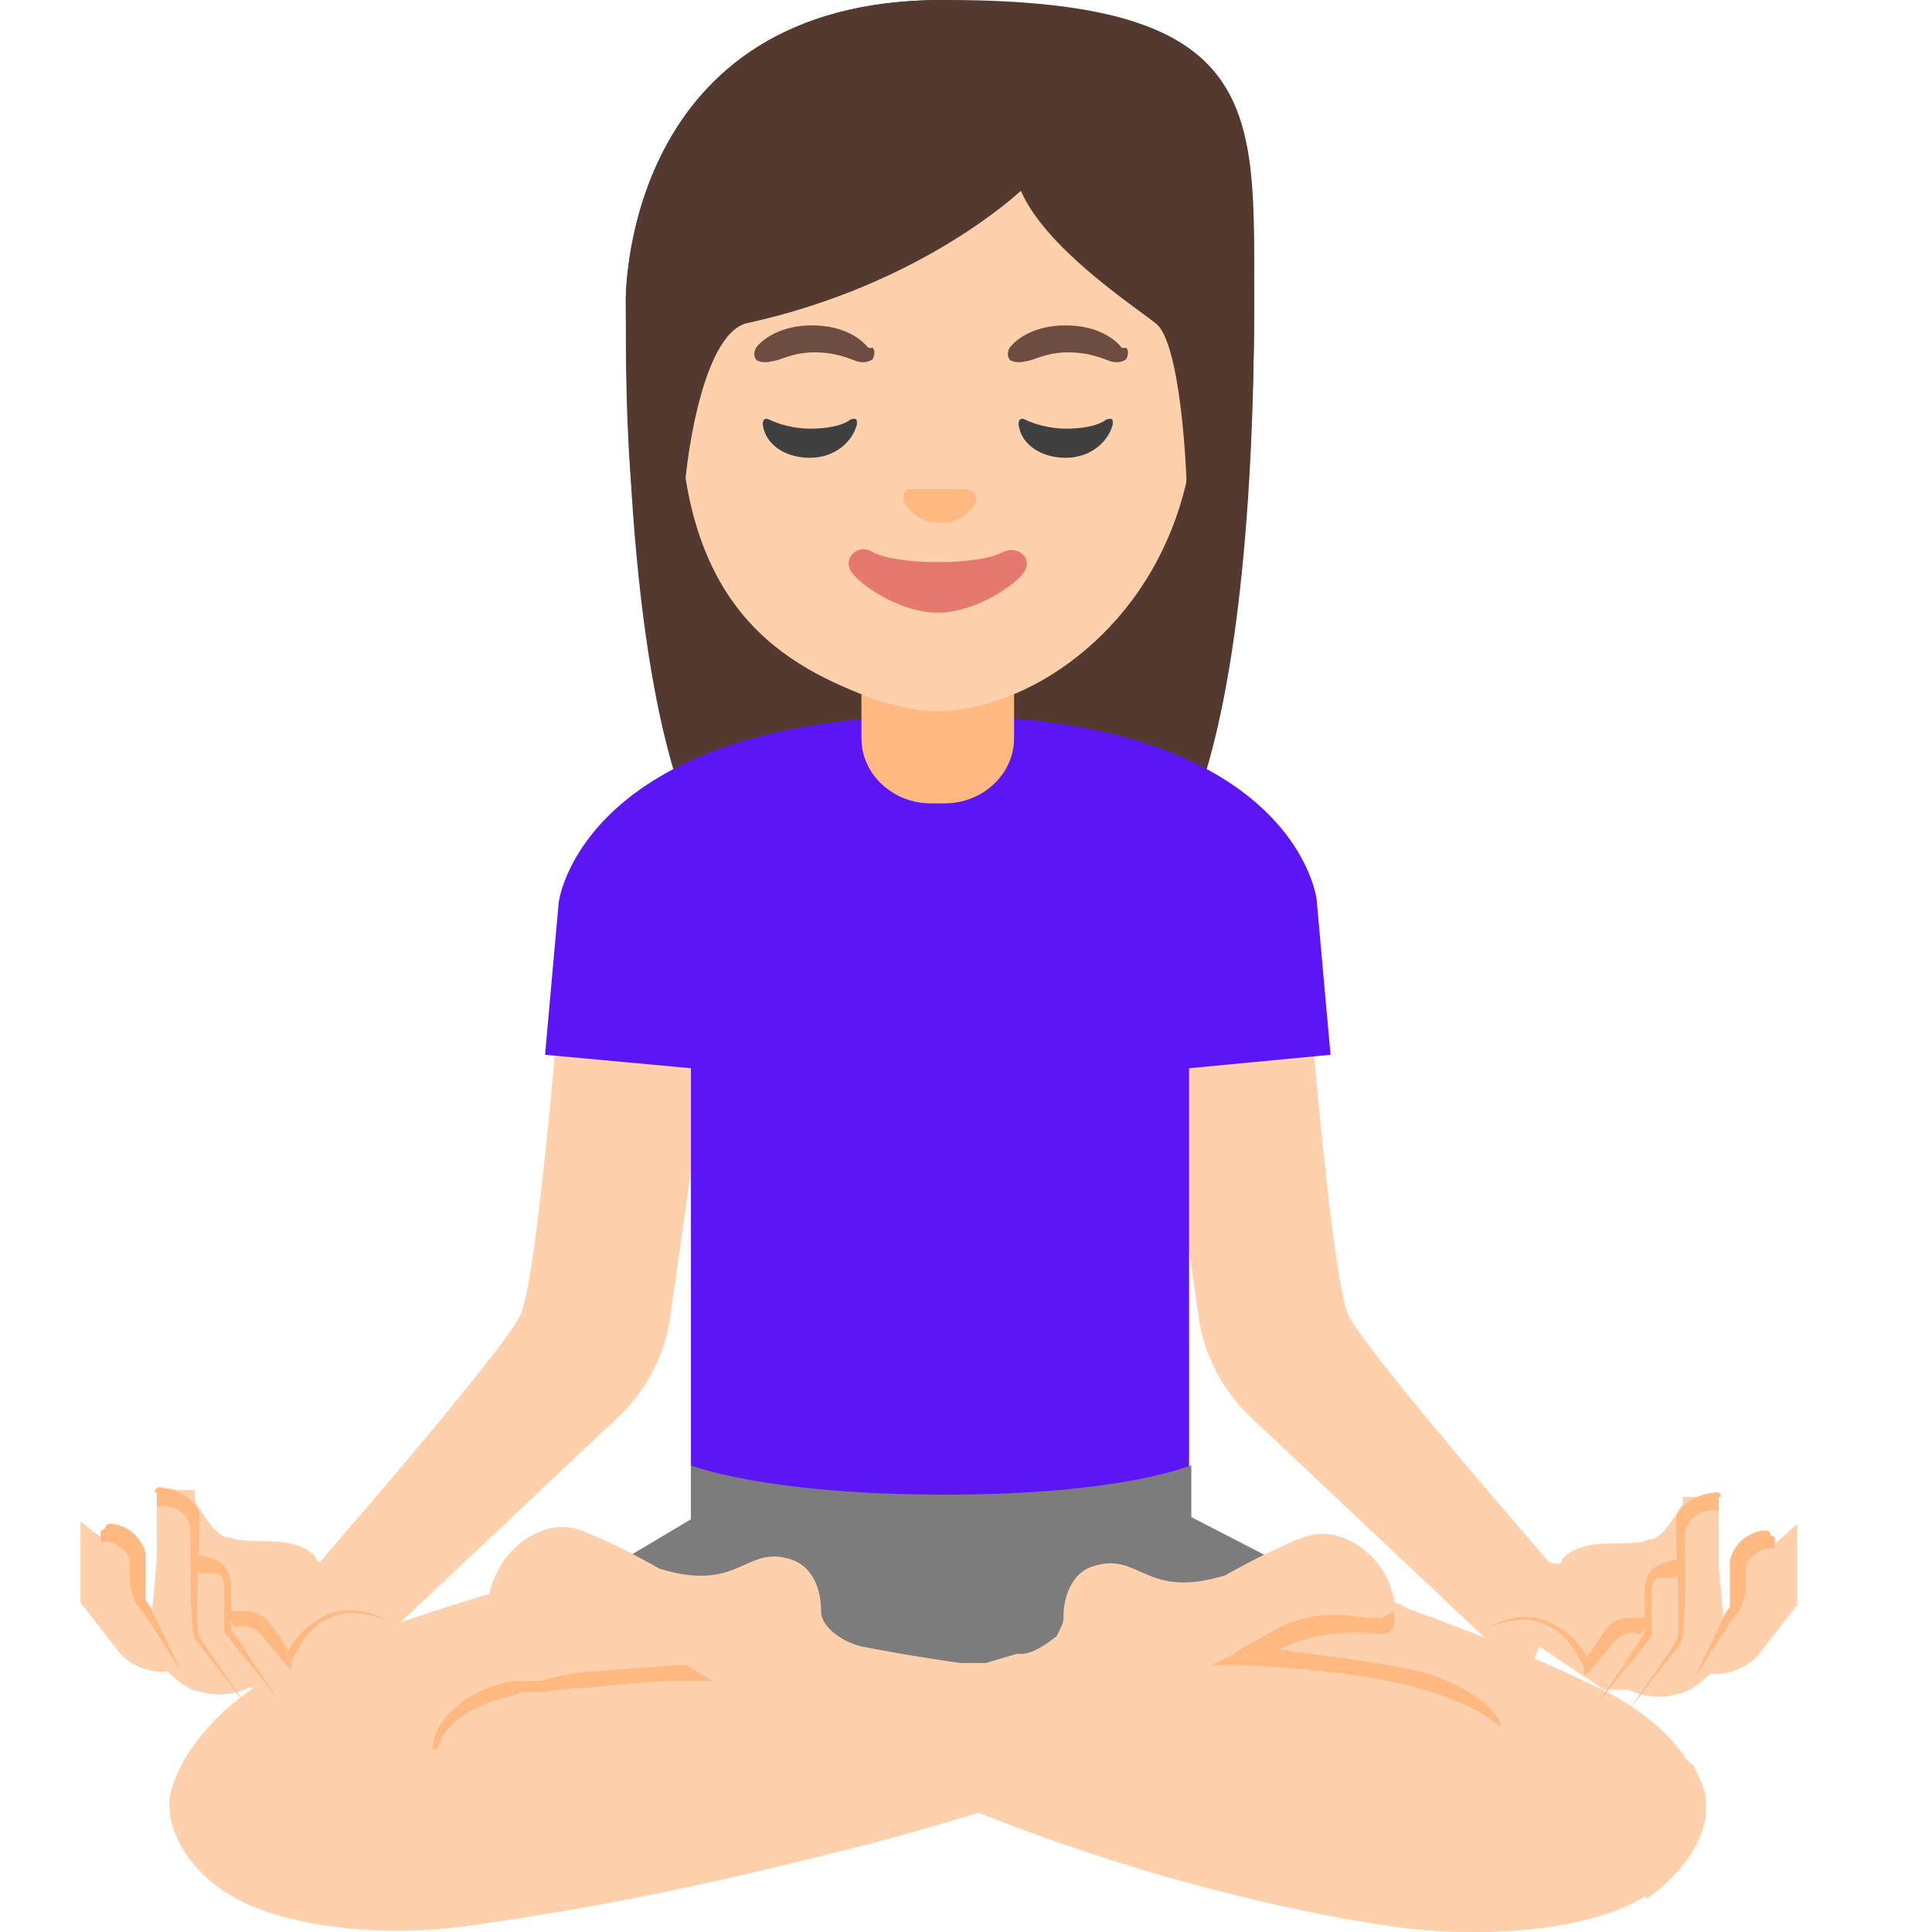 <svg width="24" height="24" viewBox="0 0 24 24" fill="none" xmlns="http://www.w3.org/2000/svg">
<g clip-path="url(#clip0_153_31575)">
<path d="M11.705 0C7.747 0 7.774 3.68 7.774 3.736C7.774 6.105 7.97 9.479 8.917 10.789C9.308 11.319 10.033 11.346 10.033 11.346H11.677H13.322C13.322 11.346 14.047 11.319 14.437 10.789C15.385 9.479 15.58 6.105 15.58 3.736C15.58 1.366 15.72 0 11.761 0H11.705Z" fill="#543930"/>
<path d="M11.705 0C7.747 0 7.774 3.68 7.774 3.736C7.774 6.105 7.97 9.479 8.917 10.789C9.308 11.319 10.033 11.346 10.033 11.346H11.677H13.322C13.322 11.346 14.047 11.319 14.437 10.789C15.385 9.479 15.58 6.105 15.58 3.736C15.58 1.366 15.72 0 11.761 0H11.705Z" fill="url(#paint0_radial_153_31575)"/>
<path d="M14.298 12.183L16.221 11.904C16.221 11.904 16.528 15.863 16.751 16.337C16.974 16.811 19.483 19.682 19.483 19.682L18.953 20.825L15.552 17.619C15.19 17.284 14.939 16.81 14.883 16.309L14.298 12.211V12.183Z" fill="#FED0AC"/>
<path d="M8.918 12.183L6.994 11.904C6.994 11.904 6.688 15.863 6.464 16.337C6.241 16.811 3.732 19.682 3.732 19.682L4.262 20.825L7.663 17.619C8.026 17.284 8.277 16.81 8.332 16.309L8.918 12.211V12.183Z" fill="#FED0AC"/>
<path d="M16.528 13.103L16.361 11.235C16.361 10.984 15.887 8.893 11.705 8.893C7.523 8.893 6.966 10.928 6.938 11.235L6.771 13.103L8.583 13.27V18.79H14.771V13.27L16.528 13.103Z" fill="url(#paint1_linear_153_31575)"/>
<path d="M16.277 21.466C14.967 21.689 13.824 22.052 12.514 22.414C11.928 22.581 11.315 22.776 10.646 22.944C9.335 23.278 7.83 23.64 5.851 23.919C4.68 24.087 3.453 23.919 2.84 23.529C2.366 23.25 1.976 22.665 2.143 22.191C2.31 21.661 2.84 21.076 3.593 20.713C3.899 20.574 4.234 20.434 4.568 20.295C5.433 19.988 6.325 19.71 7.022 19.542C7.663 19.375 8.109 19.291 8.109 19.291C8.917 19.124 9.67 19.096 10.255 19.375C11.287 19.821 16.612 21.382 16.249 21.466H16.277Z" fill="#FED0AC"/>
<path d="M5.739 19.961L4.764 20.909L3.927 21.494C3.927 21.494 3.872 21.494 3.844 21.494H3.621C3.509 21.55 3.37 21.578 3.23 21.578C3.091 21.578 3.091 21.578 3.035 21.578C2.896 21.55 2.756 21.466 2.673 21.383C2.896 21.159 3.175 20.964 3.509 20.797C4.15 20.49 4.931 20.184 5.656 19.961H5.712H5.739Z" fill="#FED0AC"/>
<path d="M20.431 23.557C19.818 23.947 18.591 24.087 17.421 23.947C15.19 23.641 12.43 22.749 10.451 21.773C9.336 21.215 8.36 20.574 7.803 20.239C7.412 20.017 7.106 19.877 6.604 19.933C6.409 19.933 6.353 19.961 6.214 19.961C5.935 19.961 6.186 19.515 6.186 19.515C6.325 19.208 6.771 18.846 7.217 19.013C7.663 19.18 8.193 19.487 8.193 19.487C9.197 19.794 9.252 19.18 9.838 19.375C10.144 19.487 10.2 19.821 10.2 20.017C10.2 20.239 10.535 20.435 10.758 20.463L12.152 20.63H12.347L12.849 20.713L14.354 19.654L14.549 19.515L15.107 19.124C15.107 19.124 15.246 19.18 15.497 19.264C15.581 19.264 15.664 19.32 15.748 19.347C16.166 19.487 16.724 19.682 17.309 19.905C17.365 19.905 17.448 19.961 17.504 19.989C18.285 20.267 19.093 20.602 19.735 20.909C20.487 21.243 20.961 21.717 21.156 22.247C21.323 22.721 20.905 23.278 20.459 23.585L20.431 23.557Z" fill="#FED0AC"/>
<path d="M14.799 18.873V18.204C14.771 18.204 13.963 18.567 11.733 18.567C9.502 18.567 8.582 18.204 8.582 18.204V18.873L7.133 19.738L11.677 21.801L16.472 19.71L14.799 18.846V18.873Z" fill="#7C7C7C"/>
<path d="M12.514 22.414C11.929 22.581 11.315 22.776 10.646 22.944C10.367 22.832 10.117 22.693 9.866 22.581C8.89 22.107 7.998 21.55 7.357 21.16H7.301C7.05 20.964 6.827 20.853 6.66 20.741C6.297 20.518 6.158 20.491 5.963 20.491C5.768 20.491 5.851 20.491 5.823 20.491H5.684C5.572 20.491 5.461 20.518 5.322 20.518C5.182 20.518 5.238 20.518 5.21 20.518C4.987 20.518 4.764 20.435 4.597 20.295C5.461 19.989 6.353 19.71 7.05 19.543C7.134 19.57 7.217 19.626 7.301 19.682C7.496 19.794 7.719 19.933 7.97 20.072C8.611 20.463 9.503 21.02 10.451 21.466C11.092 21.773 11.761 22.079 12.514 22.358H12.57L12.514 22.414Z" fill="#FED0AC"/>
<path d="M5.377 21.717C5.377 21.522 5.516 21.327 5.656 21.215C5.795 21.076 5.99 20.992 6.158 20.936C6.241 20.909 6.353 20.881 6.436 20.881H6.715C6.91 20.825 7.078 20.797 7.273 20.769C7.635 20.741 8.025 20.713 8.388 20.686C8.75 20.686 9.14 20.686 9.503 20.686C9.559 20.686 9.587 20.741 9.587 20.797C9.587 20.853 9.531 20.881 9.475 20.881C9.113 20.881 8.75 20.881 8.388 20.881C8.025 20.881 7.663 20.936 7.301 20.964C7.105 20.964 6.938 20.992 6.743 21.02H6.464C6.381 21.076 6.297 21.076 6.213 21.104C6.046 21.159 5.879 21.215 5.739 21.327C5.6 21.41 5.488 21.55 5.433 21.717C5.433 21.717 5.433 21.745 5.377 21.717C5.377 21.717 5.377 21.717 5.377 21.689V21.717Z" fill="#FFB880"/>
<path d="M20.431 23.557C19.818 23.947 18.591 24.087 17.421 23.947C15.776 23.724 13.852 23.195 12.18 22.526C11.566 22.275 10.981 22.024 10.451 21.773C9.336 21.215 8.36 20.574 7.803 20.239C7.412 20.017 7.106 19.877 6.604 19.933C6.409 19.933 6.353 19.961 6.214 19.961C5.935 19.961 6.186 19.515 6.186 19.515C6.325 19.208 6.771 18.846 7.217 19.013C7.663 19.18 8.193 19.487 8.193 19.487C9.197 19.794 9.252 19.18 9.838 19.375C10.144 19.487 10.2 19.821 10.2 20.017C10.2 20.239 10.535 20.435 10.758 20.463C10.758 20.463 11.315 20.574 11.929 20.658H12.04C12.096 20.658 12.124 20.658 12.18 20.658C12.319 20.658 12.458 20.686 12.598 20.713H12.626C12.765 20.713 12.904 20.713 13.044 20.713C13.239 20.713 13.406 20.713 13.601 20.713C14.215 20.686 14.772 20.574 15.33 20.49C15.497 20.49 15.636 20.435 15.804 20.435C16.361 20.379 16.891 20.323 17.448 20.379C18.508 20.49 19.79 20.853 21.045 21.94C21.073 22.024 21.128 22.107 21.156 22.191C21.323 22.665 20.905 23.223 20.459 23.529L20.431 23.557Z" fill="#FED0AC"/>
<path d="M17.839 20.825C17.476 20.686 16.473 20.574 15.887 20.491C15.887 20.491 16.361 20.212 17.114 20.295C17.588 20.351 17.114 19.543 17.114 19.543C17.114 19.543 15.943 20.184 15.553 20.407C15.553 20.407 15.497 20.435 15.441 20.463C15.413 20.491 15.357 20.518 15.33 20.546C15.218 20.602 15.107 20.658 15.051 20.686C15.19 20.686 15.302 20.686 15.441 20.686C16.751 20.741 18.034 20.936 18.619 21.438C18.619 21.438 18.675 21.438 18.647 21.438C18.591 21.243 18.34 21.02 17.839 20.825Z" fill="#FFB880"/>
<path d="M17.17 20.1C17.03 20.1 16.975 20.1 16.78 20.072C16.278 20.017 15.971 20.156 15.581 20.379C15.581 20.379 15.525 20.407 15.469 20.435C15.441 20.463 15.386 20.49 15.358 20.518C15.246 20.574 15.135 20.63 15.079 20.658C15.079 20.658 15.079 20.658 15.051 20.658C15.051 20.658 14.41 20.769 14.103 20.769C14.047 20.769 13.88 20.769 13.825 20.769C13.574 20.769 13.462 20.769 13.128 20.769C12.793 20.769 12.849 20.769 12.682 20.769H12.57C12.431 20.769 12.012 20.797 11.873 20.769L12.626 20.546H12.682C12.821 20.546 12.988 20.435 13.128 20.323C13.128 20.323 13.128 20.323 13.155 20.267C13.183 20.212 13.211 20.156 13.211 20.1C13.211 20.1 13.211 20.1 13.211 20.072C13.211 19.877 13.295 19.543 13.574 19.459C14.159 19.264 14.215 19.877 15.219 19.57C15.219 19.57 15.748 19.264 16.194 19.096C16.64 18.929 17.086 19.292 17.226 19.598C17.226 19.598 17.254 19.654 17.282 19.738C17.337 19.877 17.365 20.044 17.198 20.072L17.17 20.1Z" fill="#FED0AC"/>
<path d="M22.048 19.18C22.048 19.152 22.048 19.124 21.992 19.096C21.992 19.096 21.936 19.096 21.909 19.096C21.909 19.096 21.63 19.18 21.518 19.431C21.518 19.431 21.518 19.431 21.518 19.459V19.933C21.49 19.961 21.435 20.017 21.407 20.072L21.351 19.459V18.651C21.351 18.651 21.351 18.595 21.351 18.567C21.351 18.567 21.295 18.539 21.267 18.567C21.267 18.567 21.184 18.567 21.1 18.595C21.1 18.595 21.1 18.595 21.072 18.595C21.044 18.595 21.044 18.595 21.017 18.595C21.017 18.595 21.017 18.595 20.989 18.595C20.989 18.595 20.989 18.595 20.961 18.595C20.961 18.595 20.961 18.595 20.933 18.595C20.933 18.595 20.933 18.595 20.905 18.595C20.905 18.623 20.905 18.651 20.905 18.651C20.905 18.651 20.905 18.651 20.905 18.678C20.794 18.846 20.682 19.069 20.515 19.124C20.487 19.124 20.459 19.124 20.403 19.152C20.069 19.208 19.651 19.096 19.4 19.375C19.4 19.375 19.4 19.375 19.4 19.403C19.344 19.487 19.065 19.32 19.065 19.32L18.563 19.682L18.508 19.626L18.34 19.459L18.117 19.515L19.093 20.435L19.929 20.992C19.929 20.992 19.985 20.992 20.013 20.992H20.236C20.403 21.076 20.626 21.104 20.821 21.048C20.989 21.02 21.128 20.909 21.239 20.797C21.239 20.769 21.267 20.797 21.267 20.797C21.267 20.797 21.267 20.797 21.295 20.797C21.49 20.797 21.713 20.713 21.853 20.546L22.327 19.933C22.327 19.933 22.327 19.905 22.327 19.877V18.929L22.048 19.18Z" fill="#FED0AC"/>
<path d="M21.351 18.595C21.351 18.623 21.351 18.762 21.351 18.762C21.239 18.762 21.127 18.762 21.044 18.846C20.96 18.901 20.932 18.985 20.932 19.124V19.905L20.904 20.295C20.904 20.351 20.877 20.435 20.821 20.49L20.709 20.63L20.235 21.243L20.681 20.602L20.793 20.435C20.821 20.379 20.849 20.351 20.849 20.267V19.877L20.821 19.096C20.821 19.041 20.821 18.957 20.821 18.873C20.821 18.79 20.96 18.567 21.323 18.539C21.323 18.539 21.378 18.539 21.378 18.595H21.351ZM22.047 19.096V19.236C21.964 19.236 21.88 19.236 21.824 19.292C21.769 19.32 21.713 19.375 21.685 19.459C21.685 19.487 21.685 19.543 21.685 19.57V19.71C21.685 19.793 21.657 19.905 21.601 20.017L21.49 20.156L21.044 20.853L21.406 20.1L21.49 19.961C21.49 19.877 21.49 19.793 21.49 19.682V19.543C21.49 19.487 21.49 19.431 21.49 19.375C21.518 19.264 21.601 19.152 21.685 19.096C21.769 19.041 21.852 19.013 21.936 19.013C21.936 19.013 21.992 19.013 21.992 19.069L22.047 19.096Z" fill="#FFB880"/>
<path d="M19.037 20.128C19.037 20.128 19.79 19.403 20.765 19.487C20.765 19.487 20.347 19.487 20.431 20.184C20.431 20.184 20.124 19.877 19.734 20.658C19.734 20.658 19.483 20.044 19.065 20.128H19.037Z" fill="#FED0AC"/>
<path d="M20.794 19.598C20.738 19.598 20.654 19.598 20.598 19.598C20.543 19.626 20.515 19.682 20.515 19.765C20.515 19.849 20.515 19.933 20.515 20.016V20.156C20.515 20.212 20.515 20.239 20.515 20.295C20.515 20.351 20.459 20.379 20.431 20.435L20.348 20.546L20.18 20.741L19.846 21.159L20.152 20.713L20.292 20.49L20.375 20.379C20.375 20.351 20.431 20.323 20.431 20.267C20.431 20.267 20.431 20.184 20.431 20.156V20.016C20.431 19.933 20.431 19.849 20.431 19.738C20.431 19.626 20.487 19.515 20.57 19.459C20.682 19.403 20.766 19.375 20.877 19.375V19.57L20.794 19.598Z" fill="#FFB880"/>
<path d="M20.375 20.295C20.319 20.295 20.264 20.267 20.208 20.295C20.152 20.295 20.096 20.351 20.069 20.379L19.762 20.741L19.678 20.825V20.713C19.567 20.49 19.427 20.267 19.204 20.184C18.981 20.072 18.73 20.128 18.48 20.212C18.703 20.1 18.953 20.044 19.204 20.128C19.316 20.184 19.427 20.239 19.539 20.351C19.622 20.435 19.706 20.546 19.762 20.686H19.65L19.929 20.267C19.985 20.184 20.069 20.128 20.18 20.1C20.292 20.1 20.375 20.1 20.487 20.1L20.403 20.267L20.375 20.295Z" fill="#FFB880"/>
<path d="M1.251 19.096C1.251 19.069 1.251 19.041 1.307 19.013C1.307 19.013 1.362 19.013 1.39 19.013C1.39 19.013 1.669 19.096 1.781 19.347C1.781 19.347 1.781 19.347 1.781 19.375V19.849C1.808 19.877 1.864 19.933 1.892 19.989L1.948 19.375V18.567C1.948 18.567 1.948 18.511 1.948 18.483C1.948 18.483 2.004 18.455 2.031 18.483C2.031 18.483 2.115 18.483 2.199 18.511C2.199 18.511 2.199 18.511 2.227 18.511C2.227 18.511 2.255 18.511 2.282 18.511C2.282 18.511 2.282 18.511 2.31 18.511C2.31 18.511 2.31 18.511 2.338 18.511C2.338 18.511 2.338 18.511 2.366 18.511C2.366 18.511 2.366 18.511 2.394 18.511H2.422C2.422 18.539 2.422 18.539 2.422 18.567C2.422 18.595 2.422 18.623 2.422 18.623C2.422 18.623 2.422 18.623 2.422 18.651C2.533 18.818 2.645 19.041 2.812 19.096C2.84 19.096 2.868 19.096 2.924 19.124C3.258 19.18 3.676 19.069 3.927 19.347C3.927 19.347 3.927 19.347 3.927 19.375C3.983 19.459 4.262 19.292 4.262 19.292L4.764 19.654L4.819 19.598L4.987 19.431L5.21 19.487L4.234 20.407L3.398 20.964C3.398 20.964 3.342 20.964 3.314 20.964H3.091C2.924 21.048 2.701 21.076 2.505 21.02C2.338 20.992 2.199 20.881 2.087 20.769C2.087 20.741 2.059 20.769 2.059 20.769C2.059 20.769 2.059 20.769 2.031 20.769C1.836 20.769 1.613 20.686 1.474 20.518L1 19.905C1 19.905 1 19.877 1 19.849V18.901L1.251 19.096Z" fill="#FED0AC"/>
<path d="M1.251 19.013V19.152C1.335 19.152 1.418 19.152 1.474 19.208C1.53 19.236 1.586 19.292 1.613 19.375C1.613 19.403 1.613 19.459 1.613 19.487V19.626C1.613 19.71 1.641 19.821 1.697 19.933L1.809 20.072L2.255 20.769L1.892 20.017L1.809 19.877C1.809 19.794 1.809 19.71 1.809 19.598V19.459C1.809 19.403 1.809 19.348 1.809 19.292C1.781 19.18 1.697 19.069 1.613 19.013C1.53 18.957 1.446 18.929 1.363 18.929C1.363 18.929 1.307 18.929 1.307 18.985L1.251 19.013Z" fill="#FFB880"/>
<path d="M4.262 20.044C4.262 20.044 3.509 19.32 2.533 19.403C2.533 19.403 2.951 19.403 2.868 20.1C2.868 20.1 3.174 19.793 3.565 20.574C3.565 20.574 3.816 19.961 4.234 20.044H4.262Z" fill="#FED0AC"/>
<path d="M2.506 19.543C2.561 19.543 2.645 19.543 2.701 19.543C2.756 19.57 2.784 19.626 2.784 19.71C2.784 19.794 2.784 19.877 2.784 19.961V20.1C2.784 20.156 2.784 20.184 2.784 20.239C2.784 20.295 2.84 20.323 2.868 20.379L2.952 20.49L3.119 20.686L3.453 21.104L3.147 20.658L3.007 20.435L2.924 20.323C2.924 20.295 2.868 20.267 2.868 20.212C2.868 20.212 2.868 20.128 2.868 20.1V19.961C2.868 19.877 2.868 19.794 2.868 19.682C2.868 19.57 2.812 19.459 2.729 19.403C2.617 19.347 2.533 19.32 2.422 19.32V19.515L2.506 19.543Z" fill="#FFB880"/>
<path d="M2.924 20.212C2.979 20.212 3.035 20.184 3.091 20.212C3.147 20.212 3.202 20.267 3.23 20.295L3.537 20.658L3.62 20.741V20.63C3.732 20.407 3.871 20.184 4.094 20.1C4.317 19.989 4.568 20.044 4.819 20.128C4.596 20.017 4.345 19.961 4.094 20.044C3.983 20.1 3.871 20.156 3.76 20.267C3.676 20.351 3.593 20.463 3.537 20.602H3.648L3.37 20.184C3.314 20.1 3.23 20.044 3.119 20.017C3.007 20.017 2.924 20.017 2.812 20.017L2.896 20.184L2.924 20.212ZM1.948 18.539C1.948 18.567 1.948 18.706 1.948 18.706C2.059 18.706 2.171 18.706 2.254 18.79C2.338 18.846 2.366 18.929 2.366 19.069V19.849L2.394 20.24C2.394 20.295 2.422 20.379 2.477 20.435L2.589 20.574L3.063 21.187L2.617 20.546L2.505 20.379C2.477 20.323 2.45 20.295 2.45 20.212V19.821L2.477 19.041C2.477 18.985 2.477 18.901 2.477 18.818C2.477 18.734 2.338 18.511 1.976 18.483C1.976 18.483 1.92 18.483 1.92 18.539H1.948Z" fill="#FFB880"/>
<path d="M11.649 8.168H10.701V9.172C10.701 9.618 11.091 9.98 11.565 9.98H11.733C12.207 9.98 12.597 9.618 12.597 9.172V8.168H11.649Z" fill="#FFB880"/>
<path d="M11.649 1.059C9.977 1.059 8.443 2.286 8.443 4.934C8.443 7.583 9.754 8.28 10.897 8.698C11.175 8.782 11.426 8.837 11.649 8.837C11.872 8.837 12.151 8.782 12.402 8.698C13.545 8.308 14.855 7.053 14.855 4.934C14.855 2.816 13.322 1.059 11.649 1.059Z" fill="#FED0AC"/>
<path d="M12.458 6.858C12.151 7.025 11.147 7.025 10.841 6.858C10.674 6.747 10.478 6.914 10.562 7.081C10.646 7.248 11.175 7.611 11.649 7.611C12.123 7.611 12.653 7.248 12.736 7.081C12.82 6.914 12.625 6.774 12.458 6.858Z" fill="#E57970"/>
<path d="M12.012 6.077C12.012 6.077 12.012 6.077 11.984 6.077H11.315C11.315 6.077 11.315 6.077 11.287 6.077C11.232 6.077 11.204 6.161 11.232 6.245C11.259 6.301 11.399 6.496 11.678 6.496C11.957 6.496 12.096 6.301 12.124 6.245C12.124 6.189 12.124 6.105 12.068 6.105L12.012 6.077Z" fill="#FFB880"/>
<path d="M10.06 5.325C9.865 5.325 9.67 5.269 9.558 5.213C9.502 5.185 9.475 5.213 9.475 5.269C9.502 5.52 9.753 5.687 10.06 5.687C10.367 5.687 10.59 5.492 10.646 5.269C10.646 5.213 10.646 5.185 10.562 5.213C10.45 5.297 10.255 5.325 10.06 5.325ZM13.238 5.325C13.043 5.325 12.848 5.269 12.736 5.213C12.681 5.185 12.653 5.213 12.653 5.269C12.681 5.52 12.931 5.687 13.238 5.687C13.545 5.687 13.768 5.492 13.824 5.269C13.824 5.213 13.824 5.185 13.74 5.213C13.629 5.297 13.433 5.325 13.238 5.325Z" fill="#404040"/>
<path d="M10.785 4.321C10.701 4.21 10.478 4.042 10.088 4.042C9.698 4.042 9.475 4.21 9.391 4.321C9.363 4.377 9.363 4.433 9.391 4.461C9.391 4.488 9.503 4.516 9.586 4.488C9.67 4.488 9.837 4.377 10.116 4.377C10.395 4.377 10.562 4.461 10.646 4.488C10.729 4.516 10.813 4.488 10.841 4.461C10.869 4.405 10.869 4.349 10.841 4.321H10.785ZM13.935 4.321C13.851 4.21 13.629 4.042 13.238 4.042C12.848 4.042 12.625 4.21 12.541 4.321C12.513 4.377 12.513 4.433 12.541 4.461C12.541 4.488 12.653 4.516 12.736 4.488C12.82 4.488 12.987 4.377 13.266 4.377C13.545 4.377 13.712 4.461 13.796 4.488C13.879 4.516 13.963 4.488 13.991 4.461C14.019 4.405 14.019 4.349 13.991 4.321H13.935Z" fill="#6D4C41"/>
<path d="M11.705 0C7.747 0 7.774 3.68 7.774 3.736C7.774 4.488 7.774 5.325 7.858 6.189H8.499C8.499 5.91 8.694 4.154 9.28 4.014C11.454 3.541 12.681 2.37 12.681 2.37C12.988 3.067 13.991 3.736 14.354 4.014C14.66 4.237 14.744 5.799 14.744 6.189H15.497C15.552 5.353 15.58 4.488 15.58 3.764C15.58 3.708 15.72 0.028 11.761 0.028L11.705 0Z" fill="#543930"/>
<path d="M11.705 0C7.747 0 7.774 3.68 7.774 3.736C7.774 4.488 7.774 5.325 7.858 6.189H8.499C8.499 5.91 8.694 4.154 9.28 4.014C11.454 3.541 12.681 2.37 12.681 2.37C12.988 3.067 13.991 3.736 14.354 4.014C14.66 4.237 14.744 5.799 14.744 6.189H15.497C15.552 5.353 15.58 4.488 15.58 3.764C15.58 3.708 15.72 0.028 11.761 0.028L11.705 0Z" fill="url(#paint2_radial_153_31575)"/>
</g>
<defs>
<radialGradient id="paint0_radial_153_31575" cx="0" cy="0" r="1" gradientUnits="userSpaceOnUse" gradientTransform="translate(-593.612 -78.797) scale(0 4.909)">
<stop offset="0.8" stop-color="#6D4C41"/>
<stop offset="1" stop-color="#6D4C41"/>
</radialGradient>
<linearGradient id="paint1_linear_153_31575" x1="-593.613" y1="-790.009" x2="-593.613" y2="-790.009" gradientUnits="userSpaceOnUse">
<stop stop-color="#651FFF"/>
<stop offset="0.7" stop-color="#5914F2"/>
<stop offset="1" stop-color="#530EEB"/>
</linearGradient>
<radialGradient id="paint2_radial_153_31575" cx="0" cy="0" r="1" gradientUnits="userSpaceOnUse" gradientTransform="translate(-593.612 -92.723) scale(0 5.141)">
<stop offset="0.8" stop-color="#6D4C41"/>
<stop offset="1" stop-color="#6D4C41"/>
</radialGradient>
<clipPath id="clip0_153_31575">
<rect width="24" height="24" fill="white"/>
</clipPath>
</defs>
</svg>
